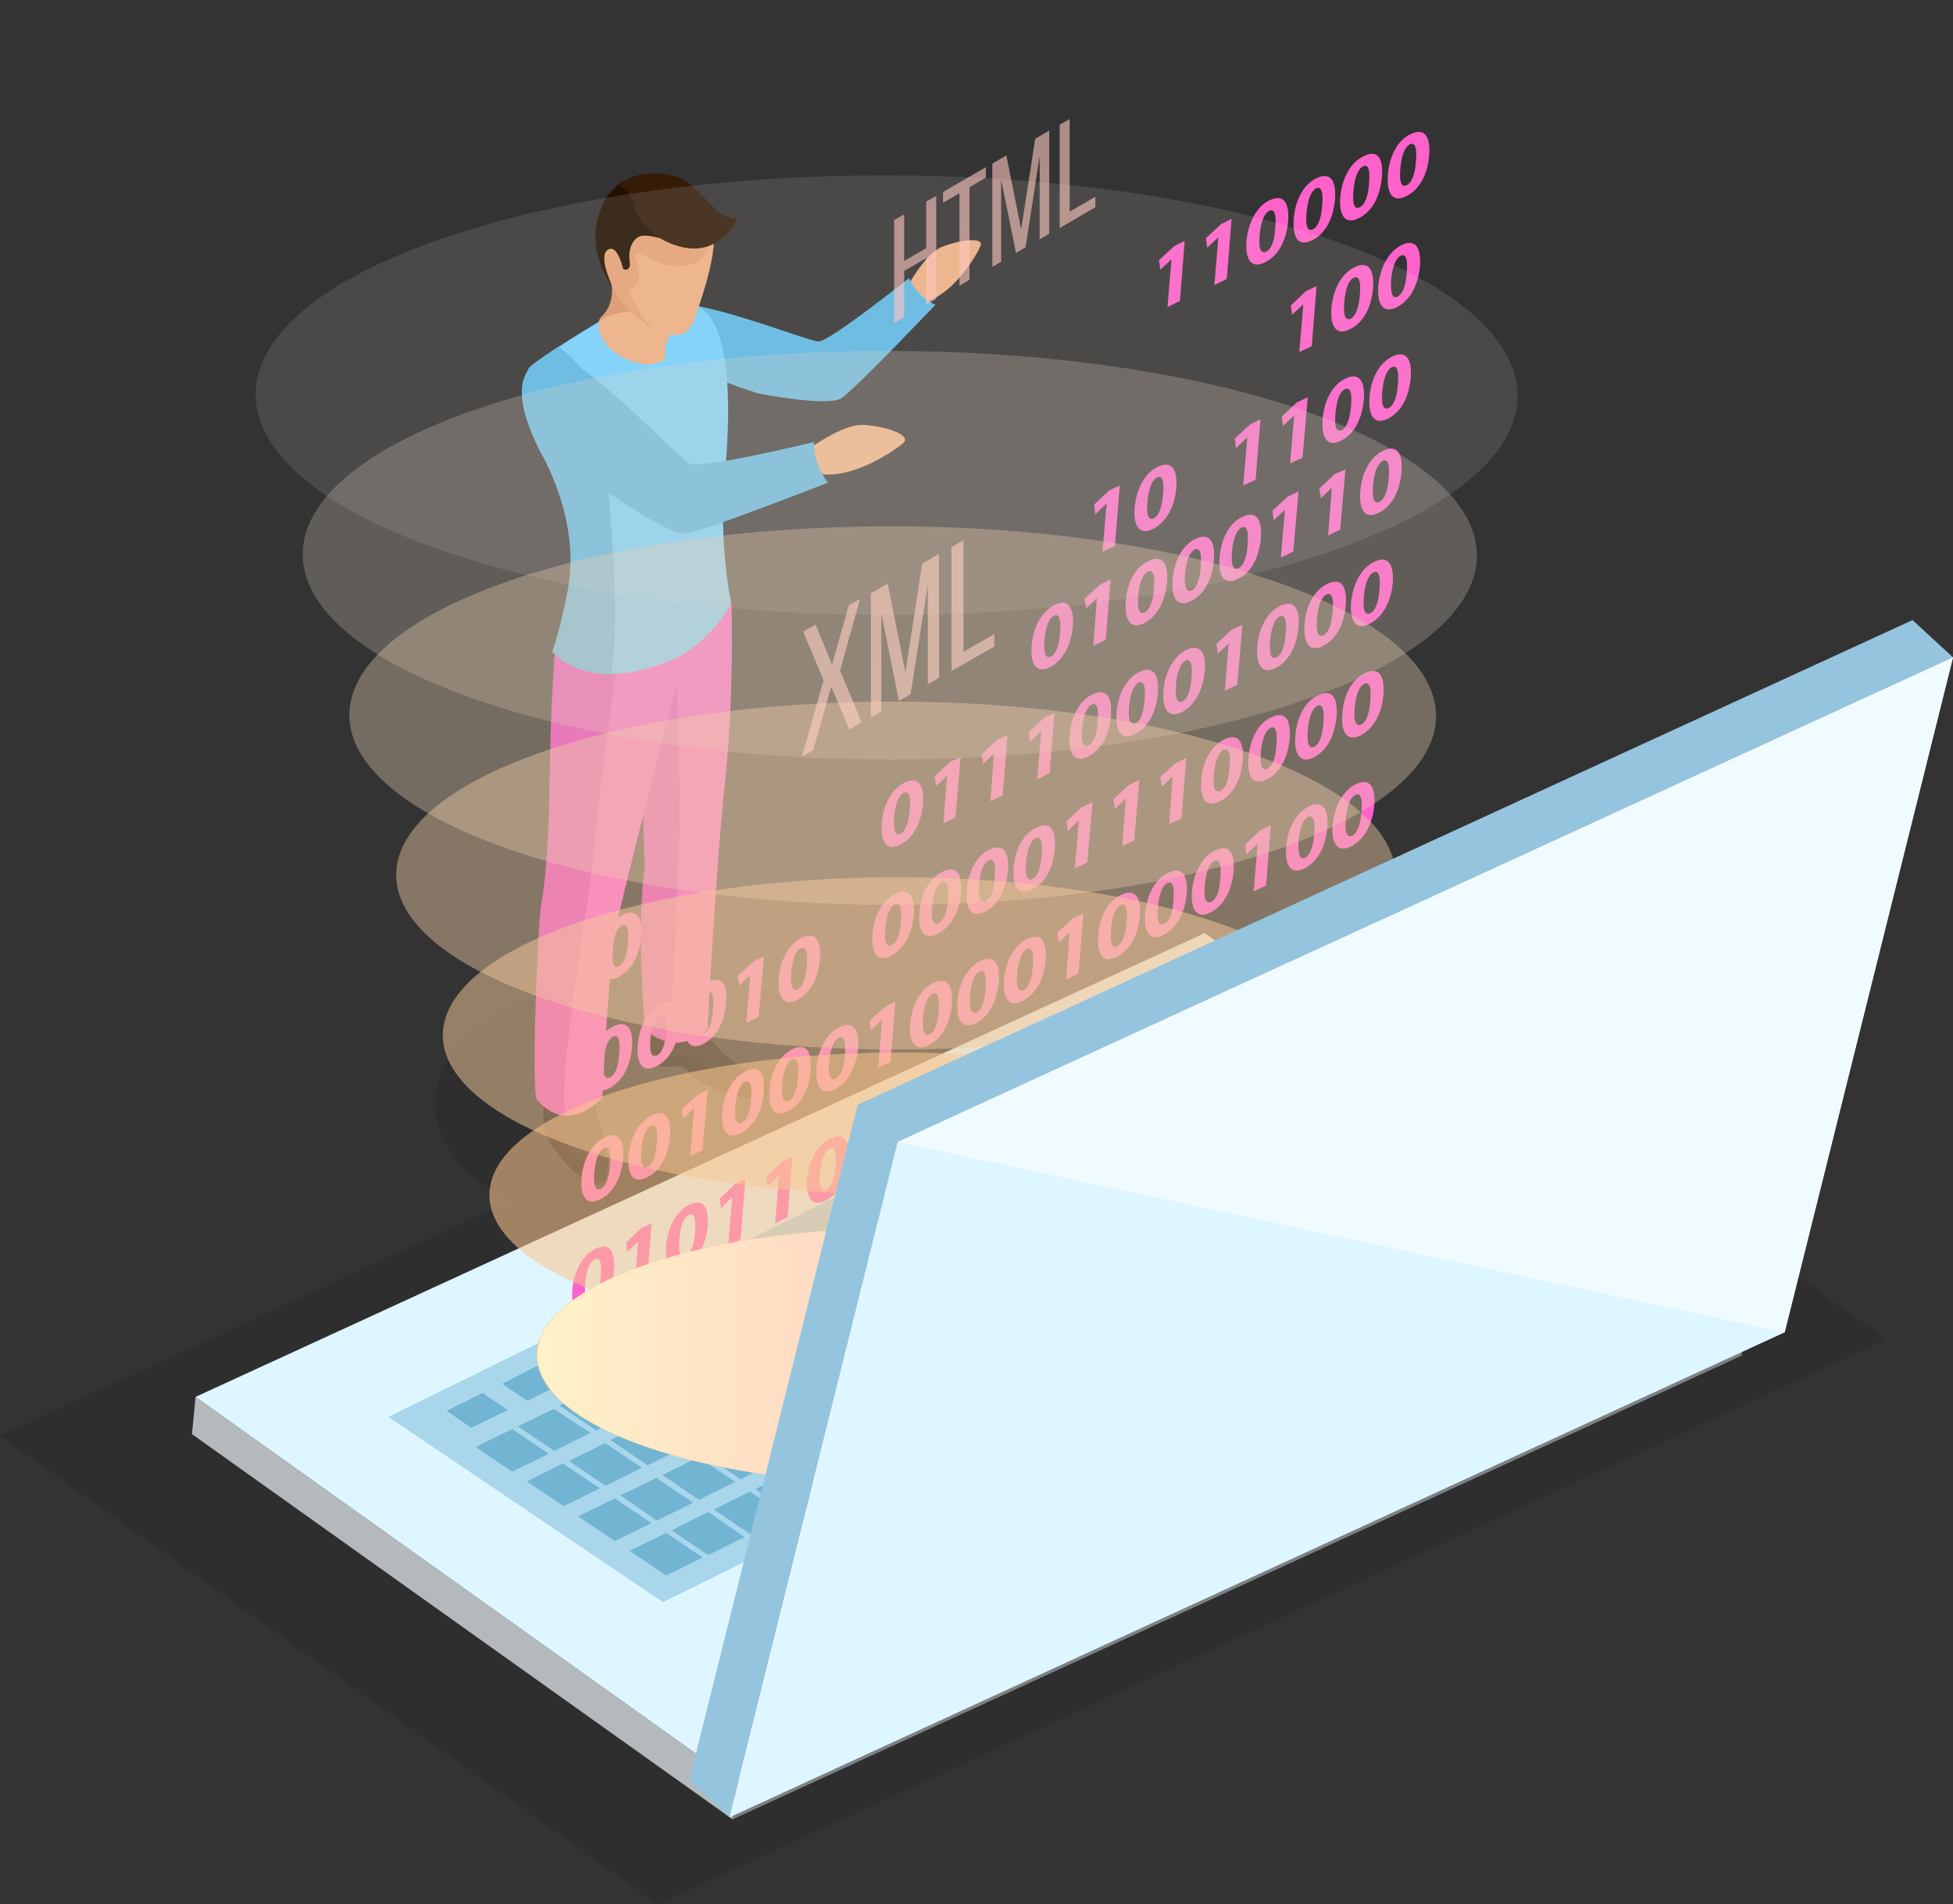 <?xml version="1.0" encoding="UTF-8"?> <!-- Generator: Adobe Illustrator 25.2.3, SVG Export Plug-In . SVG Version: 6.00 Build 0) --> <svg xmlns="http://www.w3.org/2000/svg" xmlns:xlink="http://www.w3.org/1999/xlink" id="Слой_1" x="0px" y="0px" viewBox="0 0 48.73 47.51" style="enable-background:new 0 0 48.73 47.51;" xml:space="preserve"><rect x="0" y="0" width="48.73" height="47.51" fill="#333333" stroke="none"/> <style type="text/css"> .st0{opacity:0.1;} .st1{fill:#EFB185;} .st2{fill:#5FB9E6;} .st3{fill:#111114;} .st4{fill:#0A0A0A;} .st5{fill:#EA49BD;} .st6{fill:#FF61CB;} .st7{fill:#77D2FF;} .st8{fill:#DD9569;} .st9{fill:#E6A376;} .st10{fill:#341C09;} .st11{fill:#221101;} .st12{enable-background:new ;} .st13{fill:#B4B9BC;} .st14{fill:#7D8183;} .st15{fill:#DEF6FF;} .st16{fill:#A9D6EA;} .st17{fill:#72B5D3;} .st18{opacity:0;} .st19{fill:#DCDCDC;} .st20{opacity:0.143;} .st21{opacity:0.943;fill:#E1D8CF;} .st22{opacity:0.286;} .st23{opacity:0.886;fill:#E6D4C1;} .st24{opacity:0.429;} .st25{opacity:0.829;fill:#EBD0B4;} .st26{opacity:0.571;} .st27{opacity:0.771;fill:#F0CDA7;} .st28{opacity:0.714;} .st29{opacity:0.714;fill:#F5C99A;} .st30{opacity:0.857;} .st31{opacity:0.657;fill:#FAC58C;} .st32{opacity:0.6;fill:#FFC17F;} .st33{fill:url(#SVGID_1_);} .st34{fill:#95C4DE;} .st35{fill:#F0FBFF;} .st36{opacity:0.6;} .st37{fill:url(#SVGID_2_);} .st38{fill:url(#SVGID_3_);} .st39{fill:url(#SVGID_4_);} .st40{fill:url(#SVGID_5_);} .st41{fill:url(#SVGID_6_);} .st42{fill:url(#SVGID_7_);} .st43{fill:url(#SVGID_8_);} </style> <g> <polygon class="st0" points="0,35.82 16.41,47.51 47.07,33.42 30.66,21.72 "></polygon> <g> <g> <g> <path class="st1" d="M22.63,7.17c0,0,0.45-0.84,0.87-1.01c0.42-0.17,1.08-0.27,0.96-0.01c-0.12,0.26-0.73,1.31-1.54,1.42 C22.92,7.56,22.63,7.51,22.63,7.17z"></path> </g> <g> <g> <path class="st2" d="M16.73,7.63c0,0-0.73,0.53-0.18,1.09c0,0,0.74,0.6,2.39,1.1c0,0,1.73,0.34,2.06,0.11 c0.34-0.23,2.33-2.32,2.33-2.32s-0.42-0.17-0.65-0.67c0,0-1.99,1.59-2.26,1.58C20.15,8.51,17.23,7.35,16.73,7.63z"></path> </g> </g> <path class="st2" d="M21.01,9.92c0.26-0.18,1.79-1.75,2.33-2.32c-0.09-0.02-0.21-0.13-0.21-0.13s-2.19,1.71-2.46,1.7 c-0.27-0.01-3.19-1.17-3.69-0.89c0,0-0.19,0.09-0.28,0.25c0.24,0.17,1.02,0.69,2.37,1.09C19.08,9.64,20.67,10.15,21.01,9.92z"></path> </g> <g> <path class="st0" d="M12.52,25.24c-2.2,1.27-2.21,3.33-0.03,4.6c2.19,1.27,5.75,1.27,7.95,0c2.2-1.27,2.21-3.33,0.02-4.6 C18.28,23.97,14.72,23.97,12.52,25.24z"></path> </g> <path class="st3" d="M16.1,25.6c0,0-0.25,0.58,0,0.73c0.25,0.15,0.28,0.32,0.68,0.28c0.4-0.03,0.34,0.1,0.48,0.25 c0.14,0.15,1.55,0.76,1.82,0.47c0.27-0.3-0.48-0.65-0.75-0.82c-0.27-0.17-0.9-0.87-0.91-1.07C17.4,25.24,16.1,25.6,16.1,25.6z"></path> <path class="st4" d="M16.1,26.33c0.25,0.15,0.28,0.32,0.68,0.28c0.4-0.03,0.34,0.1,0.48,0.25c0.14,0.15,1.55,0.76,1.82,0.47 c0.09-0.1,0.06-0.21-0.02-0.32c-0.1,0.02-0.23,0.04-0.41,0.07c-0.42,0.07-0.95-0.41-1.16-0.58c-0.21-0.18-0.47-0.11-0.82-0.17 c-0.36-0.06-0.31-0.6-0.31-0.6l-0.26-0.09C16.04,25.77,15.89,26.21,16.1,26.33z"></path> <path class="st3" d="M13.58,27.49c0,0-0.11,0.69,0.16,1.06c0.26,0.37,0.84,1.02,1.1,0.99c0.25-0.03,0.29-0.14,0.29-0.14 s0.1-0.56-0.08-1.12c-0.19-0.56-0.2-0.79-0.2-0.79H13.58z"></path> <path class="st4" d="M13.74,28.55c0.23,0.33,0.71,0.86,0.99,0.97c-0.37-0.48,0.19-0.38-0.23-0.61c-0.58-0.31-0.21-0.58-0.46-0.65 c-0.26-0.07-0.07-0.71-0.07-0.71l-0.14-0.06h-0.24C13.58,27.49,13.48,28.18,13.74,28.55z"></path> <path class="st5" d="M16.64,16.3c0,0,1.19-0.13,1.58-1.01c0,0,0.11,1.94-0.13,4.19c-0.24,2.25-0.44,6.2-0.44,6.2 s-0.77,0.72-1.56,0c0,0-0.22-2.61,0-4.06c0,0-0.15-2.53,0.1-3.8C16.44,16.56,16.64,16.3,16.64,16.3z"></path> <path class="st6" d="M17.65,25.69c0,0,0.2-3.96,0.44-6.2c0.24-2.25,0.16-4.48,0.16-4.48c-0.29,0.64-1.03,1.18-1.39,1.26 c0.03,0.86,0.11,3.39,0.1,4.23c-0.01,0.8-0.17,4.11-0.24,5.51C17.25,26.07,17.65,25.69,17.65,25.69z"></path> <path class="st5" d="M13.85,16.17c0,0-0.11,1.31-0.14,3.36c-0.02,2.04-0.17,2.81-0.22,3.13c-0.05,0.31-0.22,3.73-0.12,4.73 c0,0,0.65,1,1.66,0c0,0,0.17-3.51,0.35-4.3c0.17-0.8,1.15-4.67,1.54-6.06c0.17-0.61,0.21-0.85,0.21-0.85S15.41,17.4,13.85,16.17z"></path> <path class="st6" d="M15.02,27.39c0,0,0.17-3.51,0.35-4.3c0.17-0.8,1.15-4.67,1.54-6.06c0.17-0.61,0.57-1.09,0.57-1.09 s-1.12,0.79-2.1,0.79c-0.04,0.3-0.46,3.16-0.55,4.41c-0.09,1.24-0.94,5.6-0.72,6.7C14.37,27.83,14.67,27.73,15.02,27.39z"></path> <path class="st7" d="M14.97,8.01c0,0-1.75,1.05-1.78,1.2c-0.04,0.14-0.48,0.51,0.3,2.06c0,0,1.02,1.67,0.69,3.43 c-0.19,1.02-0.39,1.56-0.39,1.56s0.89,1.14,3.09,0.15c0.45-0.2,1.17-0.88,1.36-1.39c0,0-0.32-1.46-0.15-3.21 c0.16-1.75,0.16-4-0.84-4.23C17.25,7.56,16.98,7.28,14.97,8.01z"></path> <g> <path class="st1" d="M15.12,6.49c0,0,0.42,0.92-0.1,1.41c-0.29,0.28,0.16,1.11,1.15,1.2c0,0,0.45-0.04,0.43-0.2 c-0.04-0.38,0.13-0.56,0.33-0.81C17.13,7.84,15.12,6.49,15.12,6.49z"></path> <path class="st8" d="M15.01,7.9c-0.03,0.03-0.06,0.07-0.07,0.12c0.42-0.32,1.13-0.24,1.13-0.24L15.3,6.62 c-0.03-0.02-0.06-0.04-0.09-0.06l-0.04,0.09C15.27,6.93,15.4,7.53,15.01,7.9z"></path> <g> <path class="st1" d="M14.98,5.99c0,0,0.07,1.14,0.75,1.76c0.6,0.55,1.34,0.96,1.61,0.18c0.21-0.62,0.78-2.2,0.27-2.61 c-0.66-0.53-0.85-1.09-1.74-0.91C15.88,4.4,14.84,4.7,14.98,5.99z"></path> <path class="st9" d="M14.98,5.99c0,0-0.06,0.96,0.74,1.77c0.17,0.17,0.4,0.33,0.58,0.44C16,7.89,15.98,7.8,15.75,7.44 c-0.23-0.36,0.44-0.13,0.1-1.02c-0.12-0.3,0.61,0.18,0.78,0.2c1.04,0.13,1.05-0.47,1.11-0.72c0-0.11-0.02-0.22-0.04-0.32 l-0.07-0.2c-0.01-0.02-0.02-0.04-0.03-0.05c-0.09-0.16-0.18-0.3-0.28-0.42c-0.45-0.06-1.71-0.23-1.74-0.23 c-0.02,0-0.28,0.26-0.52,0.51C14.99,5.39,14.95,5.66,14.98,5.99z"></path> <path class="st10" d="M15.27,7.13c0,0-0.72-0.9-0.26-1.96c0,0,0.29-0.86,1.3-0.83c0.48,0.02,1.3,0.22,1.51,1.23 C17.89,5.88,17.8,6.49,16.68,6c-0.16-0.07-0.59-0.2-0.77-0.08c-0.18,0.12-0.24,0.38-0.2,0.62c0.04,0.21-0.14,0.2-0.16,0.16 c-0.02-0.05-0.15-0.65-0.4-0.46C14.93,6.41,15.26,7.09,15.27,7.13z"></path> <path class="st11" d="M15.27,7.13c-0.02-0.04-0.34-0.72-0.12-0.89c0.25-0.19,0.38,0.41,0.4,0.46c0.02,0.05,0.2,0.05,0.16-0.16 c-0.04-0.24,0.02-0.5,0.2-0.62c0.16-0.11,0.54,0.02,0.77,0.08c-0.17-0.15-0.55-0.26-0.64-0.6c-0.12-0.46-0.34-0.7-0.58-0.82 c-0.33,0.25-0.44,0.58-0.44,0.58C14.55,6.23,15.27,7.13,15.27,7.13z"></path> </g> <path class="st10" d="M18.39,5.45c0,0-0.47,1.18-1.76,0.58c0,0-0.65-0.28-0.82-0.95c-0.04-0.14-0.16-0.39-0.39-0.45 c0,0,0.44-0.46,1.36-0.25c0.43,0.1,0.82,0.6,0.92,0.68C17.8,5.15,18.03,5.48,18.39,5.45z"></path> </g> <path class="st2" d="M13.18,9.21c-0.04,0.14-0.48,0.51,0.3,2.06c0,0,1.02,1.67,0.69,3.43c-0.19,1.02-0.39,1.56-0.39,1.56 s0.44,0.56,1.47,0.55c0.25-1.51-0.04-4.18-0.19-6.03c-0.09-1.19-0.67-1.81-1.13-2.13C13.56,8.9,13.2,9.14,13.18,9.21z"></path> <g> <g> <path class="st1" d="M20.14,11.23c0,0,0.87-0.65,1.39-0.63c0.52,0.02,1.25,0.25,1,0.46c-0.25,0.21-1.39,1-2.27,0.72 C20.25,11.79,19.97,11.59,20.14,11.23z"></path> </g> <g> <g> <path class="st2" d="M13.83,8.87c0,0-1.01,0.19-0.71,1.04c0,0,0.48,0.98,1.94,2.29c0,0,1.62,1.18,2.08,1.11 c0.46-0.07,3.52-1.27,3.52-1.27s-0.35-0.38-0.35-1.01c0,0-2.82,0.68-3.1,0.54C16.93,11.43,14.48,8.82,13.83,8.87z"></path> </g> </g> <path class="st2" d="M17.14,13.3c0.36-0.06,2.69-0.95,3.52-1.27c-0.09-0.07-0.15-0.23-0.15-0.23s-3.09,0.71-3.36,0.58 c-0.28-0.14-2.73-2.75-3.38-2.7c0,0-0.24,0-0.41,0.12c0.16,0.3,0.72,1.21,1.92,2.27C15.28,12.08,16.68,13.38,17.14,13.3z"></path> </g> </g> <g> <g class="st12"> <g> <polygon class="st13" points="4.88,34.85 4.79,35.78 18.28,45.39 18.36,44.46 "></polygon> </g> <g> <polygon class="st14" points="18.36,44.46 18.28,45.39 43.46,33.82 43.54,32.89 "></polygon> </g> <g> <polygon class="st15" points="4.88,34.85 18.36,44.46 43.54,32.89 30.06,23.28 "></polygon> </g> </g> </g> <g> <g> <g> <g> <path class="st16" d="M38.72,29.06L16.54,39.97l-6.85-4.62l22.17-10.9L38.72,29.06z M21.85,36.74l10.33-5.08l-0.92-0.62 l-10.33,5.07L21.85,36.74L21.85,36.74z M28.7,29.31l-0.91,0.45l0.92,0.62l0.91-0.45L28.7,29.31L28.7,29.31z M31.84,28.84 l0.91-0.45l-0.92-0.63l-0.91,0.45L31.84,28.84L31.84,28.84z M19.29,35.01l0.91-0.45l-0.92-0.62l-0.92,0.45L19.29,35.01 L19.29,35.01z M22.42,32.4l-0.91,0.45l0.92,0.63l0.91-0.45L22.42,32.4L22.42,32.4z M16.16,36.56l0.91-0.45l-0.92-0.62 l-0.91,0.45L16.16,36.56L16.16,36.56z M26.48,31.48l-0.92-0.63l-0.91,0.45l0.93,0.62L26.48,31.48L26.48,31.48z M26.61,30.34 l-0.92,0.45l0.92,0.62l0.91-0.45L26.61,30.34L26.61,30.34z M14.07,37.58l0.92-0.45l-0.93-0.62l-0.91,0.45L14.07,37.58 L14.07,37.58z M32.89,28.33l0.91-0.45l-0.92-0.62l-0.91,0.45L32.89,28.33L32.89,28.33z M23.46,31.89l-0.91,0.45l0.92,0.62 l0.91-0.45L23.46,31.89L23.46,31.89z M29.75,29.87l0.91-0.45l-0.92-0.62l-0.91,0.45L29.75,29.87L29.75,29.87z M20.33,33.43 l-0.91,0.45l0.92,0.62l0.91-0.45L20.33,33.43L20.33,33.43z M17.2,36.04l0.91-0.45l-0.93-0.62l-0.91,0.45L17.2,36.04L17.2,36.04 z M18.72,38.28l0.91-0.45l-0.92-0.62l-0.92,0.45L18.72,38.28L18.72,38.28z M33.12,29.7l0.92-0.45l-0.92-0.62l-0.92,0.45 L33.12,29.7L33.12,29.7z M23.71,33.26l-0.92,0.45l0.92,0.62l0.91-0.45L23.71,33.26L23.71,33.26z M27.42,28.45L26.5,28.9 l0.92,0.62l0.91-0.45L27.42,28.45L27.42,28.45z M30.56,27.98l0.91-0.45l-0.92-0.62l-0.92,0.45L30.56,27.98L30.56,27.98z M25.93,32.17l0.92,0.62l0.92-0.45l-0.92-0.62L25.93,32.17L25.93,32.17z M25.2,30.61l-0.92-0.62l-0.92,0.45l0.92,0.62 L25.2,30.61L25.2,30.61z M29.98,30.18l-0.92,0.45l0.92,0.62l0.92-0.45L29.98,30.18L29.98,30.18z M34.4,30.57l0.92-0.45 L34.4,29.5l-0.92,0.45L34.4,30.57L34.4,30.57z M21.14,31.53l-0.91,0.45l0.92,0.62l0.91-0.45L21.14,31.53L21.14,31.53z M17.44,37.42l0.91-0.45l-0.92-0.62l-0.91,0.45L17.44,37.42L17.44,37.42z M20.57,35.88l0.92-0.45l-0.92-0.62l-0.92,0.45 L20.57,35.88L20.57,35.88z M18.01,34.15l0.91-0.45L18,33.08l-0.91,0.45L18.01,34.15L18.01,34.15z M14.87,35.69l0.91-0.45 l-0.92-0.62l-0.92,0.45L14.87,35.69L14.87,35.69z M25.32,29.48l-0.91,0.45l0.92,0.62l0.92-0.45L25.32,29.48L25.32,29.48z M18.48,36.91l0.92-0.46l-0.92-0.62l-0.92,0.45L18.48,36.91L18.48,36.91z M15.92,35.18l0.92-0.45l-0.92-0.62L15,34.56 L15.92,35.18L15.92,35.18z M24.75,32.75l-0.92,0.45l0.92,0.62l0.92-0.45L24.75,32.75L24.75,32.75z M28.47,29.01l0.92-0.45 l-0.92-0.62l-0.91,0.45L28.47,29.01L28.47,29.01z M22.19,31.02l-0.91,0.45l0.92,0.62l0.92-0.45L22.19,31.02L22.19,31.02z M31.03,30.74l0.92-0.45l-0.92-0.62l-0.92,0.45L31.03,30.74L31.03,30.74z M27.89,31.21l-0.92,0.45l0.92,0.62l0.92-0.45 L27.89,31.21L27.89,31.21z M32.31,31.6l0.92-0.45l-0.92-0.62l-0.92,0.45L32.31,31.6L32.31,31.6z M21.61,34.29l-0.91,0.45 l0.92,0.62l0.92-0.45L21.61,34.29L21.61,34.29z M19.05,32.56l-0.91,0.45l0.92,0.62l0.92-0.45L19.05,32.56L19.05,32.56z M16.62,39.31l0.92-0.45l-0.92-0.62l-0.92,0.45L16.62,39.31L16.62,39.31z M35.45,30.06l0.92-0.45l-0.92-0.62l-0.92,0.45 L35.45,30.06L35.45,30.06z M34.17,29.19l0.92-0.45l-0.92-0.62l-0.92,0.45L34.17,29.19L34.17,29.19z M15.34,38.45L16.26,38 l-0.92-0.62l-0.91,0.45L15.34,38.45L15.34,38.45z M31.6,27.46l0.92-0.45l-0.92-0.62l-0.91,0.45L31.6,27.46L31.6,27.46z M19.76,37.77l0.92-0.45l-0.92-0.62l-0.92,0.45L19.76,37.77L19.76,37.77z M12.78,36.72l0.92-0.45l-0.92-0.62l-0.92,0.45 L12.78,36.72L12.78,36.72z M33.94,27.81l0.91-0.45l-0.92-0.62l-0.92,0.45L33.94,27.81L33.94,27.81z M21.38,32.91l-0.91,0.45 l0.92,0.62l0.91-0.45L21.38,32.91L21.38,32.91z M18.25,35.52l0.91-0.45l-0.92-0.62l-0.91,0.45L18.25,35.52L18.25,35.52z M30.8,29.36l0.91-0.45l-0.92-0.62l-0.91,0.45L30.8,29.36L30.8,29.36z M27.65,29.83l-0.91,0.45l0.92,0.63l0.91-0.45 L27.65,29.83L27.65,29.83z M15.11,37.07l0.91-0.45L15.1,36l-0.91,0.45L15.11,37.07L15.11,37.07z M25.43,32l-0.92-0.63 l-0.91,0.45l0.92,0.62L25.43,32L25.43,32z M13.83,36.2l0.91-0.45l-0.92-0.62l-0.91,0.44L13.83,36.2L13.83,36.2z M35.21,28.68 l0.91-0.45l-0.92-0.62l-0.91,0.45L35.21,28.68L35.21,28.68z M16.39,37.94l0.91-0.45l-0.92-0.62l-0.91,0.45L16.39,37.94 L16.39,37.94z M28.93,30.69l-0.92,0.45l0.92,0.62l0.92-0.45L28.93,30.69L28.93,30.69z M29.51,28.49l0.92-0.45l-0.93-0.62 l-0.91,0.45L29.51,28.49L29.51,28.49z M26.37,28.96l-0.91,0.45l0.92,0.62l0.91-0.45L26.37,28.96L26.37,28.96z M20.81,37.25 l0.91-0.45l-0.92-0.62l-0.91,0.45L20.81,37.25L20.81,37.25z M36.5,29.54l0.92-0.45l-0.92-0.62l-0.91,0.45L36.5,29.54 L36.5,29.54z M19.52,36.39l0.92-0.45l-0.92-0.62l-0.91,0.45L19.52,36.39L19.52,36.39z M32.08,30.22l0.92-0.45l-0.92-0.62 l-0.91,0.45L32.08,30.22L32.08,30.22z M16.97,34.66l0.91-0.45l-0.92-0.62l-0.91,0.45L16.97,34.66L16.97,34.66z M17.67,38.8 l0.91-0.45l-0.92-0.62l-0.91,0.45L17.67,38.8L17.67,38.8z M20.09,32.05l-0.91,0.45l0.92,0.62l0.91-0.45L20.09,32.05 L20.09,32.05z M33.36,31.08l0.91-0.44l-0.92-0.62l-0.91,0.45L33.36,31.08L33.36,31.08z M24.15,31.13l-0.92-0.62l-0.91,0.45 l0.92,0.62L24.15,31.13L24.15,31.13z M24.88,32.68l0.92,0.63l0.91-0.45l-0.92-0.62L24.88,32.68L24.88,32.68z M32.65,26.95 l0.92-0.45l-0.92-0.62l-0.91,0.45L32.65,26.95L32.65,26.95z M22.66,33.78l-0.91,0.45l0.92,0.62l0.91-0.45L22.66,33.78 L22.66,33.78z M23.89,28.92l-0.91,0.45l0.64,0.43l0.91-0.45L23.89,28.92L23.89,28.92z M17.27,32.17l-0.92,0.45l0.64,0.43 l0.92-0.45L17.27,32.17L17.27,32.17z M30.17,25.83l-0.91,0.45l0.64,0.44l0.92-0.45L30.17,25.83L30.17,25.83z M26.34,27.72 l-0.92,0.45l0.65,0.43l0.91-0.45L26.34,27.72L26.34,27.72z M27.73,27.04l-0.92,0.45l0.64,0.43l0.92-0.45L27.73,27.04 L27.73,27.04z M13.43,34.06l-0.91,0.45l0.64,0.43l0.92-0.45L13.43,34.06L13.43,34.06z M12.04,34.75l-0.92,0.45l0.64,0.44 l0.91-0.45L12.04,34.75L12.04,34.75z M15.6,33.74l0.91-0.45l-0.64-0.44l-0.91,0.45L15.6,33.74L15.6,33.74z M31.29,26.03 l0.91-0.45l-0.64-0.43l-0.91,0.45L31.29,26.03L31.29,26.03z M22.5,29.61l-0.91,0.45l0.64,0.43l0.91-0.45L22.5,29.61L22.5,29.61 z"></path> </g> </g> </g> <g> <g> <g> <polygon class="st17" points="24.41,29.93 25.33,30.55 26.25,30.1 25.32,29.48 "></polygon> </g> <g> <polygon class="st17" points="31.74,26.33 32.65,26.95 33.57,26.5 32.65,25.88 "></polygon> </g> <g> <polygon class="st17" points="27.55,28.38 28.47,29.01 29.38,28.56 28.46,27.94 "></polygon> </g> <g> <polygon class="st17" points="30.11,30.11 31.03,30.74 31.95,30.29 31.03,29.66 "></polygon> </g> <g> <polygon class="st17" points="30.65,25.6 31.29,26.03 32.2,25.58 31.56,25.15 "></polygon> </g> <g> <polygon class="st17" points="29.26,26.28 29.89,26.72 30.81,26.27 30.17,25.83 "></polygon> </g> <g> <polygon class="st17" points="30.69,26.84 31.6,27.46 32.52,27.02 31.6,26.39 "></polygon> </g> <g> <polygon class="st17" points="33.01,27.19 33.94,27.81 34.85,27.36 33.93,26.74 "></polygon> </g> <g> <polygon class="st17" points="29.64,27.36 30.56,27.98 31.47,27.53 30.56,26.91 "></polygon> </g> <g> <polygon class="st17" points="26.81,27.49 27.45,27.92 28.37,27.47 27.73,27.04 "></polygon> </g> <g> <polygon class="st17" points="31.97,27.71 32.89,28.33 33.8,27.88 32.88,27.25 "></polygon> </g> <g> <polygon class="st17" points="34.29,28.06 35.21,28.68 36.13,28.23 35.21,27.61 "></polygon> </g> <g> <polygon class="st17" points="28.6,27.87 29.51,28.49 30.43,28.04 29.5,27.42 "></polygon> </g> <g> <polygon class="st17" points="30.92,28.22 31.84,28.84 32.76,28.4 31.84,27.77 "></polygon> </g> <g> <polygon class="st17" points="25.42,28.17 26.07,28.6 26.97,28.15 26.34,27.72 "></polygon> </g> <g> <polygon class="st17" points="33.25,28.57 34.17,29.19 35.08,28.74 34.16,28.12 "></polygon> </g> <g> <polygon class="st17" points="35.58,28.92 36.5,29.54 37.41,29.09 36.49,28.47 "></polygon> </g> <g> <polygon class="st17" points="29.87,28.73 30.8,29.36 31.71,28.91 30.79,28.29 "></polygon> </g> <g> <polygon class="st17" points="32.2,29.09 33.12,29.7 34.04,29.25 33.12,28.63 "></polygon> </g> <g> <polygon class="st17" points="26.5,28.9 27.42,29.52 28.34,29.07 27.42,28.45 "></polygon> </g> <g> <polygon class="st17" points="28.83,29.25 29.75,29.87 30.67,29.42 29.74,28.8 "></polygon> </g> <g> <polygon class="st17" points="31.16,29.6 32.08,30.22 32.99,29.77 32.07,29.15 "></polygon> </g> <g> <polygon class="st17" points="22.98,29.37 23.62,29.8 24.53,29.35 23.89,28.92 "></polygon> </g> <g> <polygon class="st17" points="25.46,29.41 26.38,30.04 27.29,29.59 26.37,28.96 "></polygon> </g> <g> <polygon class="st17" points="27.78,29.76 28.71,30.39 29.62,29.94 28.7,29.31 "></polygon> </g> <g> <polygon class="st17" points="32.44,30.46 33.36,31.08 34.27,30.64 33.35,30.02 "></polygon> </g> <g> <polygon class="st17" points="21.59,30.06 22.22,30.49 23.14,30.04 22.5,29.61 "></polygon> </g> <g> <polygon class="st17" points="26.74,30.28 27.66,30.9 28.57,30.45 27.65,29.83 "></polygon> </g> <g> <polygon class="st17" points="29.07,30.63 29.99,31.25 30.9,30.8 29.98,30.18 "></polygon> </g> <g> <polygon class="st17" points="23.36,30.44 24.29,31.06 25.2,30.61 24.28,29.99 "></polygon> </g> <g> <polygon class="st17" points="31.39,30.98 32.31,31.6 33.23,31.15 32.31,30.53 "></polygon> </g> <g> <polygon class="st17" points="28.02,31.14 28.94,31.76 29.86,31.32 28.93,30.69 "></polygon> </g> <g> <polygon class="st17" points="22.32,30.96 23.24,31.58 24.15,31.13 23.23,30.51 "></polygon> </g> <g> <polygon class="st17" points="24.65,31.31 25.57,31.93 26.48,31.48 25.56,30.85 "></polygon> </g> <g> <polygon class="st17" points="26.97,31.66 27.89,32.28 28.81,31.83 27.89,31.21 "></polygon> </g> <g> <polygon class="st17" points="21.27,31.47 22.19,32.09 23.11,31.64 22.19,31.02 "></polygon> </g> <g> <polygon class="st17" points="23.6,31.82 24.53,32.44 25.43,32 24.51,31.37 "></polygon> </g> <g> <polygon class="st17" points="25.93,32.17 26.85,32.79 27.77,32.34 26.85,31.72 "></polygon> </g> <g> <polygon class="st17" points="20.23,31.99 21.15,32.61 22.06,32.15 21.14,31.53 "></polygon> </g> <g> <polygon class="st17" points="22.55,32.34 23.47,32.96 24.39,32.51 23.46,31.89 "></polygon> </g> <g> <polygon class="st17" points="24.88,32.68 25.8,33.31 26.71,32.85 25.8,32.24 "></polygon> </g> <g> <polygon class="st17" points="19.18,32.5 20.1,33.12 21.02,32.67 20.09,32.05 "></polygon> </g> <g> <polygon class="st17" points="16.35,32.62 16.99,33.06 17.91,32.61 17.27,32.17 "></polygon> </g> <g> <polygon class="st17" points="21.51,32.85 22.43,33.47 23.34,33.02 22.42,32.4 "></polygon> </g> <g> <polygon class="st17" points="23.83,33.2 24.75,33.82 25.67,33.37 24.75,32.75 "></polygon> </g> <g> <polygon class="st17" points="18.13,33.01 19.05,33.64 19.97,33.18 19.05,32.56 "></polygon> </g> <g> <polygon class="st17" points="20.46,33.36 21.39,33.98 22.3,33.54 21.38,32.91 "></polygon> </g> <g> <polygon class="st17" points="14.96,33.31 15.6,33.74 16.51,33.3 15.87,32.86 "></polygon> </g> <g> <polygon class="st17" points="22.79,33.72 23.71,34.33 24.62,33.89 23.71,33.26 "></polygon> </g> <g> <polygon class="st17" points="17.09,33.53 18.01,34.15 18.92,33.7 18,33.08 "></polygon> </g> <g> <polygon class="st17" points="19.42,33.88 20.34,34.5 21.25,34.05 20.33,33.43 "></polygon> </g> <g> <polygon class="st17" points="21.74,34.23 22.67,34.85 23.58,34.4 22.66,33.78 "></polygon> </g> <g> <polygon class="st17" points="16.04,34.04 16.97,34.66 17.88,34.21 16.95,33.59 "></polygon> </g> <g> <polygon class="st17" points="18.37,34.39 19.29,35.01 20.21,34.56 19.29,33.94 "></polygon> </g> <g> <polygon class="st17" points="20.7,34.74 21.62,35.36 22.53,34.91 21.61,34.29 "></polygon> </g> <g> <polygon class="st17" points="12.52,34.52 13.16,34.95 14.08,34.49 13.43,34.06 "></polygon> </g> <g> <polygon class="st17" points="15,34.56 15.92,35.18 16.84,34.73 15.91,34.11 "></polygon> </g> <g> <polygon class="st17" points="17.32,34.9 18.25,35.52 19.16,35.08 18.24,34.45 "></polygon> </g> <g> <polygon class="st17" points="13.95,35.07 14.87,35.69 15.79,35.24 14.87,34.62 "></polygon> </g> <g> <polygon class="st17" points="11.13,35.2 11.76,35.63 12.68,35.18 12.04,34.75 "></polygon> </g> <g> <polygon class="st17" points="16.28,35.42 17.2,36.04 18.12,35.59 17.19,34.97 "></polygon> </g> <g> <polygon class="st17" points="18.61,35.77 19.52,36.39 20.44,35.94 19.52,35.32 "></polygon> </g> <g> <polygon class="st17" points="12.91,35.58 13.83,36.2 14.74,35.75 13.82,35.14 "></polygon> </g> <g> <polygon class="st17" points="20.93,36.12 21.85,36.74 32.18,31.66 31.26,31.04 "></polygon> </g> <g> <polygon class="st17" points="15.23,35.93 16.16,36.56 17.07,36.11 16.15,35.48 "></polygon> </g> <g> <polygon class="st17" points="17.56,36.28 18.48,36.91 19.4,36.45 18.48,35.84 "></polygon> </g> <g> <polygon class="st17" points="11.86,36.1 12.78,36.72 13.7,36.27 12.78,35.65 "></polygon> </g> <g> <polygon class="st17" points="19.89,36.64 20.81,37.25 21.72,36.81 20.8,36.19 "></polygon> </g> <g> <polygon class="st17" points="14.19,36.45 15.11,37.07 16.02,36.62 15.1,36 "></polygon> </g> <g> <polygon class="st17" points="16.52,36.8 17.44,37.42 18.35,36.97 17.43,36.35 "></polygon> </g> <g> <polygon class="st17" points="18.84,37.15 19.76,37.77 20.68,37.32 19.76,36.7 "></polygon> </g> <g> <polygon class="st17" points="13.14,36.96 14.07,37.58 14.98,37.13 14.05,36.51 "></polygon> </g> <g> <polygon class="st17" points="15.47,37.31 16.39,37.94 17.3,37.49 16.38,36.87 "></polygon> </g> <g> <polygon class="st17" points="17.8,37.66 18.72,38.28 19.63,37.83 18.71,37.21 "></polygon> </g> <g> <polygon class="st17" points="14.42,37.83 15.34,38.45 16.26,38 15.34,37.38 "></polygon> </g> <g> <polygon class="st17" points="16.75,38.18 17.67,38.8 18.58,38.35 17.67,37.72 "></polygon> </g> <g> <polygon class="st17" points="15.7,38.69 16.62,39.31 17.54,38.86 16.62,38.24 "></polygon> </g> <g> <polygon class="st17" points="25.69,30.79 26.61,31.41 27.53,30.96 26.61,30.34 "></polygon> </g> <g> <polygon class="st17" points="19.65,35.26 20.57,35.88 21.49,35.43 20.57,34.81 "></polygon> </g> <g> <polygon class="st17" points="33.48,29.95 34.4,30.57 35.32,30.12 34.4,29.5 "></polygon> </g> <g> <polygon class="st17" points="34.53,29.44 35.45,30.06 36.36,29.61 35.44,28.99 "></polygon> </g> </g> </g> </g> <g> <g> <path class="st6" d="M26.32,15.09c0.37-0.17,0.48,0.12,0.45,0.53c-0.04,0.46-0.24,0.86-0.58,1.03c-0.35,0.17-0.48-0.11-0.45-0.53 C25.77,15.68,25.97,15.26,26.32,15.09z M26.22,16.38c0.13-0.06,0.21-0.26,0.23-0.6c0.03-0.33-0.02-0.48-0.15-0.42 c-0.12,0.06-0.21,0.26-0.24,0.61C26.03,16.31,26.09,16.44,26.22,16.38L26.22,16.38z"></path> </g> <g> <polygon class="st6" points="27.71,14.46 27.59,15.96 27.28,16.11 27.37,14.92 27.37,14.92 27.1,15.18 27.06,14.94 27.44,14.59 "></polygon> </g> <g> <path class="st6" d="M28.67,13.99c0.37-0.17,0.48,0.12,0.45,0.53c-0.04,0.47-0.24,0.86-0.58,1.03c-0.35,0.17-0.48-0.11-0.45-0.53 C28.11,14.58,28.31,14.15,28.67,13.99z M28.56,15.28c0.12-0.06,0.21-0.26,0.23-0.6c0.03-0.33-0.02-0.48-0.15-0.42 c-0.12,0.06-0.21,0.26-0.24,0.61C28.37,15.21,28.43,15.34,28.56,15.28L28.56,15.28z"></path> </g> <g> <path class="st6" d="M29.84,13.44c0.37-0.17,0.48,0.12,0.45,0.53c-0.04,0.46-0.23,0.86-0.58,1.03c-0.36,0.17-0.48-0.11-0.45-0.53 C29.29,14.03,29.48,13.6,29.84,13.44z M29.73,14.73c0.13-0.06,0.21-0.26,0.23-0.6c0.03-0.33-0.02-0.48-0.15-0.42 c-0.12,0.06-0.21,0.26-0.24,0.61C29.54,14.66,29.61,14.78,29.73,14.73L29.73,14.73z"></path> </g> <g> <path class="st6" d="M31.01,12.89c0.37-0.17,0.48,0.12,0.45,0.53c-0.04,0.47-0.23,0.86-0.58,1.03c-0.36,0.17-0.48-0.11-0.45-0.53 C30.46,13.48,30.65,13.05,31.01,12.89z M30.9,14.18c0.12-0.06,0.21-0.26,0.23-0.6c0.03-0.33-0.02-0.48-0.15-0.42 c-0.12,0.06-0.21,0.26-0.24,0.6C30.71,14.11,30.78,14.23,30.9,14.18L30.9,14.18z"></path> </g> <g> <polygon class="st6" points="32.4,12.26 32.27,13.76 31.96,13.91 32.06,12.72 32.06,12.72 31.78,12.98 31.75,12.74 32.13,12.39 "></polygon> </g> <g> <polygon class="st6" points="33.57,11.71 33.44,13.21 33.14,13.36 33.23,12.17 33.23,12.17 32.96,12.43 32.92,12.19 33.3,11.83 "></polygon> </g> <g> <path class="st6" d="M34.52,11.24c0.37-0.17,0.48,0.12,0.45,0.53c-0.04,0.47-0.23,0.86-0.58,1.03c-0.35,0.17-0.48-0.11-0.45-0.53 C33.97,11.83,34.17,11.4,34.52,11.24z M34.42,12.52c0.12-0.06,0.21-0.26,0.23-0.6c0.03-0.33-0.02-0.48-0.15-0.42 c-0.12,0.06-0.21,0.26-0.24,0.61C34.23,12.45,34.29,12.58,34.42,12.52L34.42,12.52z"></path> </g> <g> <path class="st6" d="M15.55,22.82c0.37-0.17,0.48,0.12,0.45,0.53c-0.04,0.47-0.23,0.86-0.58,1.03c-0.35,0.17-0.48-0.11-0.45-0.53 C15,23.41,15.2,22.99,15.55,22.82z M15.44,24.11c0.12-0.06,0.21-0.26,0.23-0.6c0.03-0.33-0.02-0.48-0.15-0.42 c-0.12,0.06-0.21,0.26-0.24,0.61C15.26,24.04,15.32,24.17,15.44,24.11L15.44,24.11z"></path> </g> <g> <path class="st6" d="M22.58,19.52c0.37-0.17,0.48,0.12,0.45,0.53c-0.04,0.47-0.23,0.86-0.58,1.03c-0.35,0.17-0.48-0.11-0.45-0.53 C22.03,20.11,22.23,19.68,22.58,19.52z M22.47,20.8c0.12-0.06,0.2-0.26,0.23-0.6c0.03-0.33-0.02-0.48-0.15-0.42 c-0.12,0.06-0.21,0.26-0.24,0.61C22.29,20.74,22.35,20.86,22.47,20.8L22.47,20.8z"></path> </g> <g> <polygon class="st6" points="23.97,18.89 23.84,20.39 23.54,20.54 23.63,19.35 23.63,19.35 23.36,19.61 23.32,19.37 23.7,19.01 "></polygon> </g> <g> <polygon class="st6" points="25.14,18.34 25.02,19.84 24.71,19.99 24.8,18.8 24.8,18.8 24.53,19.06 24.5,18.82 24.87,18.46 "></polygon> </g> <g> <polygon class="st6" points="26.31,17.79 26.19,19.29 25.88,19.44 25.98,18.25 25.97,18.25 25.7,18.51 25.67,18.27 26.05,17.91 "></polygon> </g> <g> <path class="st6" d="M27.27,17.32c0.37-0.17,0.48,0.12,0.45,0.53c-0.04,0.47-0.23,0.86-0.58,1.03c-0.35,0.17-0.48-0.11-0.45-0.53 C26.72,17.91,26.91,17.48,27.27,17.32z M27.16,18.6c0.13-0.06,0.21-0.26,0.23-0.6c0.03-0.33-0.02-0.48-0.15-0.42 c-0.12,0.06-0.21,0.26-0.24,0.61C26.97,18.53,27.04,18.66,27.16,18.6L27.16,18.6z"></path> </g> <g> <path class="st6" d="M28.44,16.76c0.37-0.17,0.48,0.12,0.45,0.53c-0.04,0.46-0.23,0.86-0.58,1.03c-0.35,0.17-0.48-0.11-0.45-0.53 C27.89,17.35,28.08,16.93,28.44,16.76z M28.33,18.05c0.12-0.06,0.21-0.26,0.23-0.6c0.03-0.33-0.02-0.48-0.15-0.42 c-0.12,0.06-0.21,0.26-0.24,0.61C28.14,17.98,28.21,18.11,28.33,18.05L28.33,18.05z"></path> </g> <g> <path class="st6" d="M29.61,16.21c0.37-0.17,0.48,0.12,0.45,0.53c-0.04,0.46-0.24,0.86-0.58,1.03c-0.35,0.17-0.48-0.11-0.45-0.53 C29.06,16.8,29.26,16.38,29.61,16.21z M29.5,17.5c0.13-0.06,0.21-0.26,0.23-0.6c0.03-0.33-0.02-0.48-0.15-0.42 c-0.12,0.06-0.21,0.26-0.24,0.61C29.32,17.43,29.38,17.56,29.5,17.5L29.5,17.5z"></path> </g> <g> <polygon class="st6" points="31,15.59 30.87,17.09 30.56,17.23 30.66,16.04 30.66,16.05 30.39,16.3 30.35,16.07 30.73,15.71 "></polygon> </g> <g> <path class="st6" d="M31.95,15.11c0.37-0.17,0.48,0.12,0.45,0.53c-0.04,0.46-0.23,0.86-0.58,1.03c-0.35,0.17-0.48-0.11-0.45-0.53 C31.4,15.7,31.6,15.28,31.95,15.11z M31.85,16.4c0.12-0.06,0.21-0.26,0.23-0.6c0.03-0.33-0.02-0.48-0.15-0.42 c-0.12,0.06-0.21,0.26-0.24,0.61C31.66,16.33,31.72,16.46,31.85,16.4L31.85,16.4z"></path> </g> <g> <path class="st6" d="M33.13,14.56c0.37-0.17,0.48,0.12,0.45,0.53c-0.04,0.47-0.23,0.86-0.58,1.03c-0.35,0.17-0.48-0.11-0.45-0.53 C32.57,15.15,32.77,14.73,33.13,14.56z M33.02,15.85c0.12-0.06,0.21-0.26,0.23-0.6c0.03-0.33-0.02-0.48-0.15-0.42 c-0.12,0.05-0.21,0.26-0.24,0.6C32.83,15.78,32.89,15.91,33.02,15.85L33.02,15.85z"></path> </g> <g> <path class="st6" d="M34.3,14.01c0.37-0.17,0.48,0.12,0.45,0.53c-0.04,0.46-0.24,0.86-0.59,1.03c-0.35,0.17-0.48-0.11-0.45-0.53 C33.75,14.6,33.94,14.18,34.3,14.01z M34.19,15.3c0.12-0.06,0.21-0.26,0.23-0.6c0.03-0.33-0.02-0.48-0.15-0.42 c-0.12,0.06-0.21,0.26-0.24,0.61C34,15.23,34.06,15.36,34.19,15.3L34.19,15.3z"></path> </g> <g> <path class="st6" d="M15.32,25.6c0.37-0.17,0.48,0.12,0.45,0.53c-0.04,0.47-0.24,0.86-0.59,1.03c-0.35,0.17-0.48-0.11-0.45-0.53 C14.77,26.19,14.97,25.76,15.32,25.6z M15.22,26.88c0.13-0.06,0.21-0.26,0.23-0.6c0.03-0.33-0.02-0.48-0.15-0.42 c-0.12,0.06-0.21,0.26-0.24,0.61C15.03,26.82,15.09,26.94,15.22,26.88L15.22,26.88z"></path> </g> <g> <path class="st6" d="M16.5,25.05c0.37-0.17,0.48,0.12,0.45,0.53c-0.04,0.46-0.23,0.86-0.59,1.03c-0.35,0.17-0.48-0.11-0.45-0.53 C15.95,25.64,16.14,25.21,16.5,25.05z M16.39,26.33c0.13-0.06,0.21-0.26,0.23-0.6c0.03-0.33-0.02-0.48-0.15-0.42 c-0.12,0.06-0.21,0.26-0.24,0.61C16.2,26.26,16.26,26.39,16.39,26.33L16.39,26.33z"></path> </g> <g> <path class="st6" d="M17.67,24.49c0.37-0.17,0.48,0.12,0.45,0.53c-0.04,0.46-0.24,0.86-0.58,1.03c-0.35,0.17-0.48-0.11-0.45-0.53 C17.12,25.09,17.31,24.66,17.67,24.49z M17.56,25.78c0.13-0.06,0.21-0.26,0.23-0.6c0.03-0.33-0.02-0.48-0.15-0.42 c-0.12,0.06-0.21,0.26-0.24,0.61C17.37,25.71,17.44,25.84,17.56,25.78L17.56,25.78z"></path> </g> <g> <polygon class="st6" points="19.06,23.87 18.93,25.37 18.62,25.52 18.72,24.33 18.71,24.33 18.44,24.59 18.41,24.35 18.79,23.99 "></polygon> </g> <g> <path class="st6" d="M20.01,23.39c0.37-0.17,0.48,0.12,0.45,0.53c-0.04,0.46-0.23,0.86-0.58,1.03c-0.35,0.17-0.48-0.11-0.45-0.53 C19.46,23.99,19.66,23.56,20.01,23.39z M19.9,24.68c0.13-0.06,0.21-0.26,0.23-0.6c0.03-0.33-0.02-0.48-0.15-0.42 c-0.12,0.06-0.21,0.26-0.24,0.61C19.72,24.61,19.78,24.74,19.9,24.68L19.9,24.68z"></path> </g> <g> <path class="st6" d="M22.35,22.29c0.37-0.17,0.48,0.12,0.45,0.53c-0.04,0.46-0.24,0.86-0.58,1.03c-0.35,0.17-0.48-0.11-0.45-0.53 C21.8,22.88,22,22.46,22.35,22.29z M22.25,23.58c0.13-0.06,0.21-0.26,0.23-0.6c0.03-0.33-0.02-0.48-0.15-0.42 c-0.12,0.06-0.21,0.26-0.24,0.61C22.06,23.51,22.12,23.64,22.25,23.58L22.25,23.58z"></path> </g> <g> <path class="st6" d="M23.53,21.74c0.37-0.17,0.48,0.12,0.45,0.53c-0.04,0.46-0.24,0.86-0.59,1.03c-0.36,0.17-0.48-0.11-0.45-0.53 C22.97,22.33,23.17,21.91,23.53,21.74z M23.42,23.03c0.13-0.06,0.21-0.26,0.23-0.6c0.03-0.33-0.02-0.48-0.15-0.42 c-0.12,0.06-0.21,0.26-0.24,0.61C23.23,22.96,23.29,23.09,23.42,23.03L23.42,23.03z"></path> </g> <g> <path class="st6" d="M24.7,21.19c0.37-0.17,0.48,0.12,0.45,0.53c-0.04,0.47-0.24,0.86-0.58,1.03c-0.36,0.17-0.48-0.11-0.45-0.53 C24.15,21.78,24.34,21.36,24.7,21.19z M24.59,22.48c0.13-0.06,0.21-0.26,0.23-0.6c0.03-0.33-0.02-0.48-0.15-0.42 c-0.12,0.06-0.21,0.26-0.24,0.61C24.4,22.41,24.47,22.54,24.59,22.48L24.59,22.48z"></path> </g> <g> <path class="st6" d="M25.87,20.64c0.37-0.17,0.48,0.12,0.45,0.53c-0.04,0.47-0.23,0.86-0.58,1.03c-0.35,0.17-0.48-0.11-0.45-0.53 C25.32,21.23,25.51,20.81,25.87,20.64z M25.76,21.93c0.13-0.06,0.21-0.26,0.23-0.6c0.03-0.33-0.02-0.48-0.15-0.42 c-0.12,0.06-0.21,0.26-0.24,0.61C25.57,21.86,25.64,21.99,25.76,21.93L25.76,21.93z"></path> </g> <g> <polygon class="st6" points="27.26,20.01 27.13,21.52 26.82,21.66 26.92,20.47 26.92,20.47 26.64,20.73 26.61,20.49 26.99,20.14 "></polygon> </g> <g> <polygon class="st6" points="28.43,19.46 28.3,20.97 28,21.11 28.09,19.92 28.09,19.92 27.82,20.18 27.78,19.94 28.16,19.59 "></polygon> </g> <g> <polygon class="st6" points="29.6,18.91 29.48,20.42 29.17,20.56 29.26,19.37 29.26,19.37 28.99,19.63 28.95,19.39 29.33,19.04 "></polygon> </g> <g> <path class="st6" d="M30.56,18.44c0.37-0.17,0.48,0.12,0.45,0.53c-0.04,0.47-0.23,0.86-0.59,1.03c-0.35,0.17-0.48-0.11-0.45-0.53 C30,19.03,30.2,18.61,30.56,18.44z M30.45,19.73c0.13-0.06,0.21-0.26,0.23-0.6c0.03-0.33-0.02-0.48-0.15-0.42 c-0.12,0.06-0.21,0.26-0.24,0.61C30.26,19.66,30.32,19.79,30.45,19.73L30.45,19.73z"></path> </g> <g> <path class="st6" d="M31.73,17.89c0.37-0.17,0.48,0.12,0.45,0.53c-0.04,0.47-0.23,0.86-0.58,1.03c-0.36,0.17-0.48-0.11-0.45-0.53 C31.18,18.48,31.37,18.05,31.73,17.89z M31.62,19.18c0.12-0.06,0.21-0.26,0.23-0.6c0.03-0.33-0.02-0.48-0.15-0.42 c-0.12,0.06-0.21,0.26-0.24,0.61C31.43,19.11,31.5,19.24,31.62,19.18L31.62,19.18z"></path> </g> <g> <path class="st6" d="M32.9,17.34c0.37-0.17,0.48,0.12,0.45,0.53c-0.04,0.46-0.23,0.86-0.58,1.03c-0.35,0.17-0.48-0.11-0.45-0.53 C32.35,17.93,32.54,17.5,32.9,17.34z M32.79,18.63c0.12-0.06,0.21-0.26,0.23-0.6c0.03-0.33-0.02-0.48-0.15-0.42 c-0.12,0.06-0.21,0.26-0.24,0.6C32.6,18.56,32.67,18.69,32.79,18.63L32.79,18.63z"></path> </g> <g> <path class="st6" d="M34.07,16.79c0.37-0.17,0.48,0.12,0.45,0.53c-0.04,0.46-0.23,0.86-0.58,1.03c-0.35,0.17-0.48-0.11-0.45-0.53 C33.52,17.38,33.71,16.95,34.07,16.79z M33.96,18.08c0.12-0.06,0.21-0.26,0.23-0.6c0.03-0.33-0.02-0.48-0.15-0.42 c-0.12,0.06-0.21,0.26-0.24,0.61C33.77,18.01,33.84,18.13,33.96,18.08L33.96,18.08z"></path> </g> <g> <path class="st6" d="M15.1,28.37c0.37-0.17,0.48,0.12,0.45,0.53c-0.04,0.46-0.23,0.86-0.59,1.03c-0.35,0.17-0.48-0.11-0.45-0.54 C14.55,28.96,14.74,28.54,15.1,28.37z M14.99,29.66c0.12-0.06,0.21-0.26,0.23-0.6c0.03-0.33-0.02-0.48-0.15-0.42 c-0.12,0.06-0.21,0.26-0.24,0.61C14.8,29.59,14.87,29.72,14.99,29.66L14.99,29.66z"></path> </g> <g> <path class="st6" d="M16.27,27.82c0.37-0.17,0.48,0.12,0.45,0.53c-0.04,0.46-0.23,0.86-0.59,1.03c-0.35,0.17-0.48-0.11-0.45-0.53 C15.72,28.41,15.91,27.99,16.27,27.82z M16.16,29.11c0.12-0.06,0.2-0.26,0.23-0.6c0.03-0.33-0.02-0.48-0.15-0.42 c-0.12,0.06-0.21,0.26-0.24,0.61C15.97,29.04,16.04,29.17,16.16,29.11L16.16,29.11z"></path> </g> <g> <polygon class="st6" points="17.66,27.19 17.53,28.7 17.22,28.84 17.32,27.65 17.32,27.65 17.04,27.91 17.01,27.67 17.39,27.32 "></polygon> </g> <g> <path class="st6" d="M18.61,26.72c0.37-0.17,0.48,0.12,0.45,0.53c-0.04,0.46-0.24,0.86-0.59,1.03c-0.35,0.17-0.48-0.11-0.45-0.53 C18.06,27.31,18.26,26.89,18.61,26.72z M18.51,28.01c0.13-0.06,0.21-0.26,0.23-0.6c0.03-0.33-0.02-0.48-0.15-0.42 c-0.12,0.06-0.21,0.26-0.24,0.61C18.32,27.94,18.38,28.07,18.51,28.01L18.51,28.01z"></path> </g> <g> <path class="st6" d="M19.78,26.17c0.37-0.17,0.48,0.12,0.45,0.53c-0.04,0.46-0.23,0.86-0.58,1.03c-0.35,0.17-0.48-0.11-0.45-0.53 C19.23,26.76,19.43,26.34,19.78,26.17z M19.68,27.46c0.13-0.06,0.21-0.26,0.23-0.6c0.03-0.33-0.02-0.48-0.15-0.42 c-0.12,0.06-0.21,0.26-0.24,0.61C19.49,27.39,19.55,27.52,19.68,27.46L19.68,27.46z"></path> </g> <g> <path class="st6" d="M20.96,25.62c0.37-0.17,0.48,0.12,0.45,0.53c-0.04,0.46-0.24,0.86-0.59,1.03c-0.35,0.17-0.48-0.11-0.45-0.53 C20.41,26.21,20.6,25.79,20.96,25.62z M20.85,26.91c0.12-0.06,0.21-0.26,0.23-0.6c0.03-0.33-0.02-0.48-0.15-0.42 c-0.12,0.06-0.21,0.26-0.24,0.61C20.66,26.84,20.72,26.97,20.85,26.91L20.85,26.91z"></path> </g> <g> <polygon class="st6" points="22.34,24.99 22.22,26.49 21.91,26.64 22.01,25.45 22,25.45 21.73,25.71 21.7,25.47 22.08,25.12 "></polygon> </g> <g> <path class="st6" d="M23.3,24.52c0.37-0.17,0.48,0.12,0.45,0.53c-0.04,0.47-0.24,0.86-0.59,1.03c-0.35,0.17-0.48-0.11-0.45-0.53 C22.75,25.11,22.94,24.69,23.3,24.52z M23.19,25.81c0.13-0.06,0.21-0.26,0.23-0.6c0.03-0.33-0.02-0.48-0.15-0.42 c-0.12,0.06-0.21,0.26-0.24,0.61C23,25.74,23.07,25.86,23.19,25.81L23.19,25.81z"></path> </g> <g> <path class="st6" d="M24.47,23.97c0.37-0.17,0.48,0.12,0.45,0.53c-0.04,0.46-0.23,0.86-0.58,1.03c-0.35,0.17-0.48-0.11-0.45-0.54 C23.92,24.56,24.12,24.14,24.47,23.97z M24.36,25.26c0.13-0.06,0.21-0.26,0.23-0.6c0.03-0.33-0.02-0.48-0.15-0.42 c-0.12,0.06-0.21,0.26-0.24,0.61C24.18,25.19,24.24,25.31,24.36,25.26L24.36,25.26z"></path> </g> <g> <path class="st6" d="M25.64,23.42c0.37-0.17,0.48,0.12,0.45,0.53c-0.04,0.46-0.24,0.86-0.59,1.03c-0.35,0.17-0.48-0.11-0.45-0.53 C25.09,24.01,25.29,23.58,25.64,23.42z M25.54,24.7c0.13-0.06,0.21-0.26,0.23-0.6c0.03-0.33-0.02-0.48-0.15-0.42 c-0.12,0.06-0.21,0.26-0.24,0.61C25.35,24.64,25.41,24.76,25.54,24.7L25.54,24.7z"></path> </g> <g> <polygon class="st6" points="27.03,22.79 26.91,24.29 26.6,24.44 26.69,23.25 26.69,23.25 26.42,23.51 26.38,23.27 26.76,22.92 "></polygon> </g> <g> <path class="st6" d="M27.99,22.32c0.37-0.17,0.48,0.12,0.45,0.53c-0.04,0.47-0.24,0.86-0.59,1.03c-0.35,0.17-0.48-0.11-0.45-0.53 C27.43,22.91,27.63,22.48,27.99,22.32z M27.88,23.6c0.12-0.06,0.21-0.26,0.23-0.6c0.03-0.33-0.02-0.48-0.15-0.42 c-0.12,0.06-0.21,0.26-0.24,0.61C27.69,23.54,27.75,23.66,27.88,23.6L27.88,23.6z"></path> </g> <g> <path class="st6" d="M29.16,21.77c0.37-0.17,0.48,0.12,0.45,0.53c-0.04,0.46-0.24,0.86-0.59,1.03c-0.35,0.17-0.48-0.11-0.45-0.53 C28.61,22.36,28.8,21.93,29.16,21.77z M29.05,23.05c0.13-0.06,0.21-0.26,0.23-0.6c0.03-0.33-0.02-0.48-0.15-0.42 c-0.12,0.06-0.21,0.26-0.24,0.61C28.86,22.99,28.92,23.11,29.05,23.05L29.05,23.05z"></path> </g> <g> <path class="st6" d="M30.33,21.21c0.37-0.17,0.48,0.12,0.45,0.53c-0.04,0.46-0.24,0.86-0.59,1.03c-0.35,0.17-0.48-0.11-0.45-0.53 C29.78,21.81,29.97,21.38,30.33,21.21z M30.22,22.5c0.13-0.06,0.21-0.26,0.23-0.6c0.03-0.33-0.02-0.48-0.15-0.42 c-0.12,0.06-0.21,0.26-0.24,0.61C30.03,22.43,30.1,22.56,30.22,22.5L30.22,22.5z"></path> </g> <g> <polygon class="st6" points="31.71,20.59 31.59,22.09 31.28,22.24 31.38,21.05 31.38,21.05 31.1,21.31 31.07,21.07 31.45,20.71 "></polygon> </g> <g> <path class="st6" d="M32.67,20.11c0.37-0.17,0.48,0.12,0.45,0.53c-0.04,0.46-0.23,0.86-0.58,1.03c-0.35,0.17-0.48-0.11-0.45-0.53 C32.12,20.7,32.32,20.28,32.67,20.11z M32.56,21.4c0.12-0.06,0.21-0.26,0.23-0.6c0.03-0.33-0.02-0.48-0.15-0.42 c-0.12,0.05-0.21,0.26-0.24,0.6C32.38,21.33,32.44,21.46,32.56,21.4L32.56,21.4z"></path> </g> <g> <path class="st6" d="M33.84,19.56c0.37-0.17,0.48,0.12,0.45,0.53c-0.04,0.46-0.24,0.86-0.59,1.03c-0.35,0.17-0.48-0.11-0.45-0.53 C33.29,20.15,33.49,19.73,33.84,19.56z M33.74,20.85c0.12-0.06,0.21-0.26,0.23-0.6c0.03-0.33-0.02-0.48-0.15-0.42 c-0.12,0.06-0.21,0.26-0.24,0.61C33.55,20.78,33.61,20.91,33.74,20.85L33.74,20.85z"></path> </g> <g> <path class="st6" d="M14.87,31.15c0.37-0.17,0.48,0.12,0.45,0.53c-0.04,0.46-0.24,0.86-0.59,1.03c-0.35,0.17-0.48-0.11-0.45-0.53 C14.32,31.74,14.52,31.31,14.87,31.15z M14.76,32.44c0.13-0.06,0.21-0.26,0.23-0.6c0.03-0.33-0.02-0.48-0.15-0.42 c-0.12,0.06-0.21,0.26-0.24,0.6C14.58,32.37,14.64,32.49,14.76,32.44L14.76,32.44z"></path> </g> <g> <polygon class="st6" points="16.26,30.52 16.14,32.02 15.83,32.17 15.92,30.98 15.92,30.98 15.65,31.24 15.62,31 15.99,30.65 "></polygon> </g> <g> <path class="st6" d="M17.21,30.05c0.37-0.17,0.48,0.12,0.45,0.53c-0.04,0.46-0.24,0.86-0.59,1.03c-0.35,0.17-0.48-0.11-0.45-0.53 C16.66,30.64,16.86,30.21,17.21,30.05z M17.11,31.33c0.13-0.06,0.21-0.26,0.23-0.6c0.03-0.33-0.02-0.48-0.15-0.42 c-0.12,0.06-0.21,0.26-0.24,0.61C16.92,31.27,16.98,31.39,17.11,31.33L17.11,31.33z"></path> </g> <g> <polygon class="st6" points="18.6,29.42 18.48,30.92 18.17,31.07 18.27,29.88 18.26,29.88 17.99,30.14 17.96,29.9 18.34,29.54 "></polygon> </g> <g> <polygon class="st6" points="19.77,28.87 19.65,30.37 19.34,30.52 19.44,29.33 19.43,29.33 19.16,29.59 19.13,29.35 19.51,28.99 "></polygon> </g> <g> <path class="st6" d="M20.73,28.4c0.37-0.17,0.48,0.12,0.45,0.53c-0.04,0.46-0.24,0.86-0.59,1.03c-0.35,0.17-0.48-0.11-0.45-0.53 C20.18,28.99,20.37,28.56,20.73,28.4z M20.62,29.68c0.12-0.06,0.21-0.26,0.23-0.6c0.03-0.33-0.02-0.48-0.15-0.42 c-0.12,0.06-0.21,0.26-0.24,0.61C20.43,29.61,20.5,29.74,20.62,29.68L20.62,29.68z"></path> </g> <g> <polygon class="st6" points="22.12,27.77 21.99,29.27 21.68,29.42 21.78,28.23 21.78,28.23 21.5,28.49 21.47,28.25 21.85,27.89 "></polygon> </g> <g> <polygon class="st6" points="23.29,27.22 23.16,28.72 22.86,28.87 22.95,27.68 22.95,27.68 22.68,27.94 22.64,27.7 23.02,27.34 "></polygon> </g> <g> <path class="st6" d="M24.24,26.74c0.37-0.17,0.48,0.12,0.45,0.53c-0.04,0.46-0.23,0.86-0.58,1.03c-0.35,0.17-0.48-0.11-0.45-0.53 C23.69,27.33,23.89,26.91,24.24,26.74z M24.14,28.03c0.13-0.06,0.21-0.26,0.23-0.6c0.03-0.33-0.02-0.48-0.15-0.42 c-0.12,0.06-0.21,0.26-0.24,0.61C23.95,27.96,24.01,28.09,24.14,28.03L24.14,28.03z"></path> </g> <g> <polygon class="st6" points="25.63,26.12 25.51,27.62 25.2,27.76 25.3,26.57 25.29,26.58 25.02,26.83 24.99,26.6 25.37,26.24 "></polygon> </g> <g> <polygon class="st6" points="26.8,25.57 26.68,27.07 26.37,27.21 26.47,26.02 26.46,26.03 26.19,26.28 26.16,26.05 26.54,25.69 "></polygon> </g> <g> <path class="st6" d="M27.76,25.09c0.37-0.17,0.48,0.12,0.45,0.53c-0.04,0.46-0.23,0.86-0.59,1.03c-0.35,0.17-0.48-0.11-0.45-0.53 C27.21,25.68,27.4,25.26,27.76,25.09z M27.65,26.38c0.12-0.06,0.21-0.26,0.23-0.6c0.03-0.33-0.02-0.48-0.15-0.42 c-0.12,0.06-0.21,0.26-0.24,0.61C27.46,26.31,27.53,26.44,27.65,26.38L27.65,26.38z"></path> </g> <g> <polygon class="st6" points="29.14,24.47 29.02,25.97 28.71,26.11 28.81,24.92 28.81,24.93 28.53,25.18 28.5,24.95 28.88,24.59 "></polygon> </g> <g> <polygon class="st6" points="30.32,23.92 30.19,25.42 29.89,25.56 29.98,24.37 29.98,24.38 29.7,24.63 29.67,24.39 30.05,24.04 "></polygon> </g> <g> <polygon class="st6" points="31.49,23.36 31.37,24.87 31.06,25.01 31.15,23.82 31.15,23.82 30.88,24.08 30.84,23.84 31.22,23.49 "></polygon> </g> <g> <path class="st6" d="M32.44,22.89c0.37-0.17,0.48,0.12,0.45,0.53c-0.04,0.46-0.23,0.86-0.58,1.03c-0.35,0.17-0.48-0.11-0.45-0.53 C31.89,23.48,32.09,23.06,32.44,22.89z M32.34,24.18c0.12-0.06,0.21-0.26,0.23-0.6c0.03-0.33-0.02-0.48-0.15-0.42 c-0.12,0.05-0.21,0.26-0.24,0.61C32.15,24.11,32.21,24.24,32.34,24.18L32.34,24.18z"></path> </g> <g> <path class="st6" d="M33.62,22.34c0.37-0.17,0.48,0.12,0.45,0.53c-0.04,0.47-0.24,0.86-0.59,1.03c-0.35,0.17-0.48-0.11-0.45-0.53 C33.07,22.93,33.26,22.51,33.62,22.34z M33.51,23.63c0.12-0.06,0.21-0.26,0.23-0.61c0.03-0.33-0.02-0.48-0.15-0.42 c-0.12,0.06-0.21,0.26-0.24,0.61C33.32,23.56,33.38,23.69,33.51,23.63L33.51,23.63z"></path> </g> <g> <polygon class="st6" points="29.56,6.01 29.44,7.51 29.13,7.66 29.23,6.47 29.23,6.47 28.95,6.73 28.92,6.49 29.3,6.14 "></polygon> </g> <g> <polygon class="st6" points="30.73,5.46 30.61,6.96 30.3,7.11 30.4,5.92 30.4,5.92 30.12,6.18 30.09,5.94 30.47,5.59 "></polygon> </g> <g> <path class="st6" d="M31.69,4.99c0.37-0.17,0.48,0.12,0.45,0.53c-0.04,0.46-0.23,0.86-0.59,1.03c-0.35,0.17-0.48-0.11-0.45-0.53 C31.14,5.58,31.34,5.15,31.69,4.99z M31.59,6.28c0.13-0.06,0.21-0.26,0.23-0.6c0.03-0.33-0.02-0.48-0.15-0.42 c-0.12,0.06-0.21,0.26-0.24,0.61C31.4,6.21,31.46,6.33,31.59,6.28L31.59,6.28z"></path> </g> <g> <path class="st6" d="M32.86,4.44c0.37-0.17,0.48,0.12,0.45,0.53c-0.04,0.47-0.23,0.86-0.58,1.03c-0.36,0.17-0.48-0.11-0.45-0.53 C32.31,5.03,32.51,4.6,32.86,4.44z M32.76,5.72c0.12-0.06,0.21-0.26,0.23-0.6c0.03-0.33-0.02-0.48-0.15-0.42 c-0.12,0.06-0.21,0.26-0.24,0.61C32.57,5.66,32.63,5.78,32.76,5.72L32.76,5.72z"></path> </g> <g> <path class="st6" d="M34.04,3.89C34.4,3.71,34.52,4,34.48,4.42c-0.04,0.46-0.23,0.86-0.59,1.03c-0.35,0.17-0.48-0.11-0.45-0.53 C33.48,4.48,33.68,4.05,34.04,3.89z M33.93,5.17c0.12-0.06,0.21-0.26,0.23-0.6c0.03-0.33-0.02-0.48-0.15-0.42 c-0.12,0.06-0.21,0.26-0.24,0.61C33.74,5.11,33.8,5.23,33.93,5.17L33.93,5.17z"></path> </g> <g> <path class="st6" d="M35.21,3.34c0.37-0.17,0.48,0.12,0.45,0.53c-0.04,0.47-0.23,0.86-0.58,1.03c-0.36,0.17-0.48-0.11-0.45-0.53 C34.66,3.93,34.85,3.5,35.21,3.34z M35.1,4.62c0.12-0.06,0.21-0.26,0.23-0.6c0.03-0.33-0.02-0.48-0.15-0.42 c-0.12,0.06-0.21,0.26-0.24,0.61C34.91,4.55,34.97,4.68,35.1,4.62L35.1,4.62z"></path> </g> <g> <polygon class="st6" points="32.85,7.14 32.73,8.64 32.42,8.78 32.52,7.59 32.51,7.6 32.24,7.85 32.21,7.62 32.59,7.26 "></polygon> </g> <g> <path class="st6" d="M33.81,6.66c0.37-0.17,0.48,0.12,0.45,0.53c-0.04,0.46-0.23,0.86-0.59,1.03c-0.35,0.17-0.48-0.11-0.45-0.53 C33.26,7.25,33.45,6.83,33.81,6.66z M33.7,7.95c0.12-0.06,0.21-0.26,0.23-0.6c0.03-0.33-0.02-0.48-0.15-0.42 c-0.12,0.05-0.21,0.26-0.24,0.61C33.51,7.88,33.58,8.01,33.7,7.95L33.7,7.95z"></path> </g> <g> <path class="st6" d="M34.98,6.11c0.37-0.17,0.48,0.12,0.45,0.53c-0.04,0.46-0.24,0.86-0.59,1.03c-0.35,0.17-0.48-0.11-0.45-0.53 C34.43,6.7,34.63,6.28,34.98,6.11z M34.87,7.4c0.12-0.06,0.21-0.26,0.23-0.6c0.03-0.33-0.02-0.48-0.15-0.42 c-0.12,0.06-0.21,0.26-0.24,0.61C34.69,7.33,34.75,7.46,34.87,7.4L34.87,7.4z"></path> </g> <g> <polygon class="st6" points="27.94,12.11 27.82,13.62 27.51,13.76 27.61,12.57 27.6,12.57 27.33,12.83 27.3,12.59 27.67,12.24 "></polygon> </g> <g> <path class="st6" d="M28.9,11.64c0.37-0.17,0.48,0.12,0.45,0.53c-0.04,0.46-0.24,0.86-0.59,1.03c-0.35,0.17-0.48-0.11-0.45-0.53 C28.35,12.23,28.54,11.81,28.9,11.64z M28.79,12.93c0.12-0.06,0.2-0.26,0.23-0.6c0.03-0.33-0.02-0.48-0.15-0.42 c-0.12,0.06-0.21,0.26-0.24,0.61C28.6,12.86,28.66,12.99,28.79,12.93L28.79,12.93z"></path> </g> <g> <polygon class="st6" points="31.45,10.46 31.33,11.97 31.02,12.11 31.12,10.92 31.11,10.92 30.84,11.18 30.81,10.94 31.19,10.59 "></polygon> </g> <g> <polygon class="st6" points="32.63,9.91 32.5,11.42 32.19,11.56 32.29,10.37 32.29,10.37 32.01,10.63 31.98,10.39 32.36,10.04 "></polygon> </g> <g> <path class="st6" d="M33.58,9.44c0.37-0.17,0.48,0.12,0.45,0.53c-0.04,0.46-0.23,0.86-0.58,1.03c-0.35,0.17-0.48-0.11-0.45-0.53 C33.03,10.03,33.23,9.6,33.58,9.44z M33.48,10.73c0.12-0.06,0.2-0.26,0.23-0.6c0.03-0.33-0.02-0.48-0.15-0.42 c-0.12,0.05-0.21,0.26-0.24,0.61C33.29,10.66,33.35,10.78,33.48,10.73L33.48,10.73z"></path> </g> <g> <path class="st6" d="M34.75,8.89c0.37-0.17,0.48,0.12,0.45,0.53c-0.04,0.47-0.23,0.86-0.58,1.03c-0.35,0.17-0.48-0.11-0.45-0.53 C34.2,9.48,34.4,9.05,34.75,8.89z M34.65,10.18c0.12-0.06,0.21-0.26,0.23-0.6c0.03-0.33-0.02-0.48-0.15-0.42 c-0.12,0.06-0.21,0.26-0.24,0.61C34.46,10.11,34.52,10.24,34.65,10.18L34.65,10.18z"></path> </g> </g> <g> <g> <g class="st18"> <path class="st19" d="M33.91,1.71c6.64,2.31,6.61,6,0.07,8.29c-6.54,2.28-17.16,2.31-23.8,0C3.59,7.72,3.56,4,10.1,1.71 C16.64-0.57,27.32-0.57,33.91,1.71z"></path> </g> <g class="st20"> <path class="st21" d="M33.21,5.98c6.21,2.16,6.18,5.62,0.07,7.75c-6.12,2.14-16.05,2.16-22.26,0c-6.16-2.14-6.19-5.61-0.07-7.75 C17.07,3.84,27.06,3.84,33.21,5.98z"></path> </g> <g class="st22"> <path class="st23" d="M32.52,10.24c5.78,2.01,5.75,5.23,0.06,7.21c-5.69,1.99-14.94,2.01-20.71,0 c-5.73-1.99-5.76-5.22-0.07-7.21C17.49,8.26,26.79,8.26,32.52,10.24z"></path> </g> <g class="st24"> <path class="st25" d="M31.82,14.51c5.35,1.86,5.33,4.84,0.06,6.68c-5.27,1.84-13.82,1.86-19.17,0c-5.3-1.84-5.33-4.83-0.06-6.68 C17.92,12.67,26.52,12.67,31.82,14.51z"></path> </g> <g class="st26"> <path class="st27" d="M31.13,18.77c4.92,1.71,4.9,4.45,0.05,6.14c-4.84,1.69-12.71,1.71-17.62,0c-4.88-1.69-4.9-4.45-0.06-6.14 C18.34,17.08,26.25,17.08,31.13,18.77z"></path> </g> <g class="st28"> <path class="st29" d="M30.43,23.04c4.49,1.56,4.47,4.06,0.05,5.6c-4.42,1.54-11.6,1.56-16.08,0c-4.45-1.54-4.47-4.06-0.05-5.6 C18.77,21.5,25.99,21.5,30.43,23.04z"></path> </g> <g class="st30"> <path class="st31" d="M29.74,27.3c4.05,1.41,4.04,3.67,0.04,5.06c-3.99,1.39-10.48,1.41-14.54,0c-4.02-1.4-4.04-3.67-0.05-5.06 C19.19,25.91,25.72,25.91,29.74,27.3z"></path> </g> <g> <path class="st32" d="M29.04,31.57c3.62,1.26,3.61,3.28,0.04,4.52c-3.57,1.25-9.37,1.26-12.99,0c-3.59-1.25-3.61-3.28-0.04-4.52 C19.62,30.32,25.45,30.32,29.04,31.57z"></path> </g> </g> <linearGradient id="SVGID_1_" gradientUnits="userSpaceOnUse" x1="13.401" y1="33.834" x2="31.777" y2="33.834"> <stop offset="0" style="stop-color:#FFF2C9"></stop> <stop offset="1" style="stop-color:#FFB7BB"></stop> </linearGradient> <path class="st33" d="M29.06,31.57c3.62,1.26,3.61,3.28,0.04,4.52c-3.57,1.25-9.37,1.26-12.99,0c-3.59-1.25-3.61-3.28-0.04-4.52 C19.64,30.32,25.47,30.32,29.06,31.57z"></path> </g> <g> <g class="st12"> <g> <polygon class="st34" points="22.4,28.49 21.4,27.56 17.2,44.41 18.2,45.34 "></polygon> </g> <g> <polygon class="st34" points="48.73,16.4 47.72,15.47 21.4,27.56 22.4,28.49 "></polygon> </g> <g> <polygon class="st15" points="22.4,28.49 18.2,45.34 44.53,33.24 48.73,16.4 "></polygon> </g> <g> <polygon class="st35" points="22.4,28.49 22.4,28.49 44.53,33.24 48.73,16.4 "></polygon> </g> </g> </g> <g class="st36"> <linearGradient id="SVGID_2_" gradientUnits="userSpaceOnUse" x1="44.048" y1="33.42" x2="2.919" y2="4.323"> <stop offset="0" style="stop-color:#FFF2C9"></stop> <stop offset="1" style="stop-color:#FFB7BB"></stop> </linearGradient> <path class="st37" d="M20.74,17.13l-0.45,1.59l-0.28,0.16l0.54-1.91l-0.51-1.21l0.31-0.18l0.41,1l0.42-1.48l0.28-0.16l-0.5,1.79 l0.54,1.29l-0.31,0.18L20.74,17.13z"></path> <linearGradient id="SVGID_3_" gradientUnits="userSpaceOnUse" x1="45.161" y1="31.833" x2="4.044" y2="2.744"> <stop offset="0" style="stop-color:#FFF2C9"></stop> <stop offset="1" style="stop-color:#FFB7BB"></stop> </linearGradient> <path class="st38" d="M22.72,17.32l-0.29,0.17l-0.44-2.2v2.46l-0.26,0.15V14.8l0.42-0.24l0.44,2.21l0.42-2.71l0.42-0.24v3.09 l-0.28,0.16v-2.49L22.72,17.32z"></path> <linearGradient id="SVGID_4_" gradientUnits="userSpaceOnUse" x1="45.951" y1="30.714" x2="4.836" y2="1.627"> <stop offset="0" style="stop-color:#FFF2C9"></stop> <stop offset="1" style="stop-color:#FFB7BB"></stop> </linearGradient> <path class="st39" d="M23.74,16.74v-3.09l0.3-0.17v2.78l0.77-0.44v0.31L23.74,16.74z"></path> </g> <g class="st36"> <linearGradient id="SVGID_5_" gradientUnits="userSpaceOnUse" x1="47.862" y1="24.182" x2="13.64" y2="-0.029"> <stop offset="0" style="stop-color:#FFF2C9"></stop> <stop offset="1" style="stop-color:#FFB7BB"></stop> </linearGradient> <path class="st40" d="M22.56,6.76v1.16l-0.25,0.14V5.49l0.25-0.14v1.16l0.55-0.32V5.03l0.25-0.14v2.57l-0.25,0.14l0-1.16 L22.56,6.76z"></path> <linearGradient id="SVGID_6_" gradientUnits="userSpaceOnUse" x1="48.733" y1="22.958" x2="14.506" y2="-1.256"> <stop offset="0" style="stop-color:#FFF2C9"></stop> <stop offset="1" style="stop-color:#FFB7BB"></stop> </linearGradient> <path class="st41" d="M23.94,7.13V4.82l-0.41,0.24V4.79l1.07-0.62v0.26l-0.41,0.24v2.31L23.94,7.13z"></path> <linearGradient id="SVGID_7_" gradientUnits="userSpaceOnUse" x1="49.469" y1="21.93" x2="15.234" y2="-2.29"> <stop offset="0" style="stop-color:#FFF2C9"></stop> <stop offset="1" style="stop-color:#FFB7BB"></stop> </linearGradient> <path class="st42" d="M25.59,6.17l-0.24,0.14l-0.37-1.83v2.05l-0.22,0.13V4.08l0.35-0.2l0.37,1.84l0.35-2.26l0.35-0.2v2.57 l-0.24,0.14V3.9L25.59,6.17z"></path> <linearGradient id="SVGID_8_" gradientUnits="userSpaceOnUse" x1="50.113" y1="20.991" x2="15.898" y2="-3.216"> <stop offset="0" style="stop-color:#FFF2C9"></stop> <stop offset="1" style="stop-color:#FFB7BB"></stop> </linearGradient> <path class="st43" d="M26.44,5.69V3.11l0.25-0.14v2.31l0.64-0.37v0.26L26.44,5.69z"></path> </g> </g> <g> </g> <g> </g> <g> </g> <g> </g> <g> </g> <g> </g> <g> </g> <g> </g> <g> </g> <g> </g> <g> </g> <g> </g> <g> </g> <g> </g> <g> </g> </svg> 